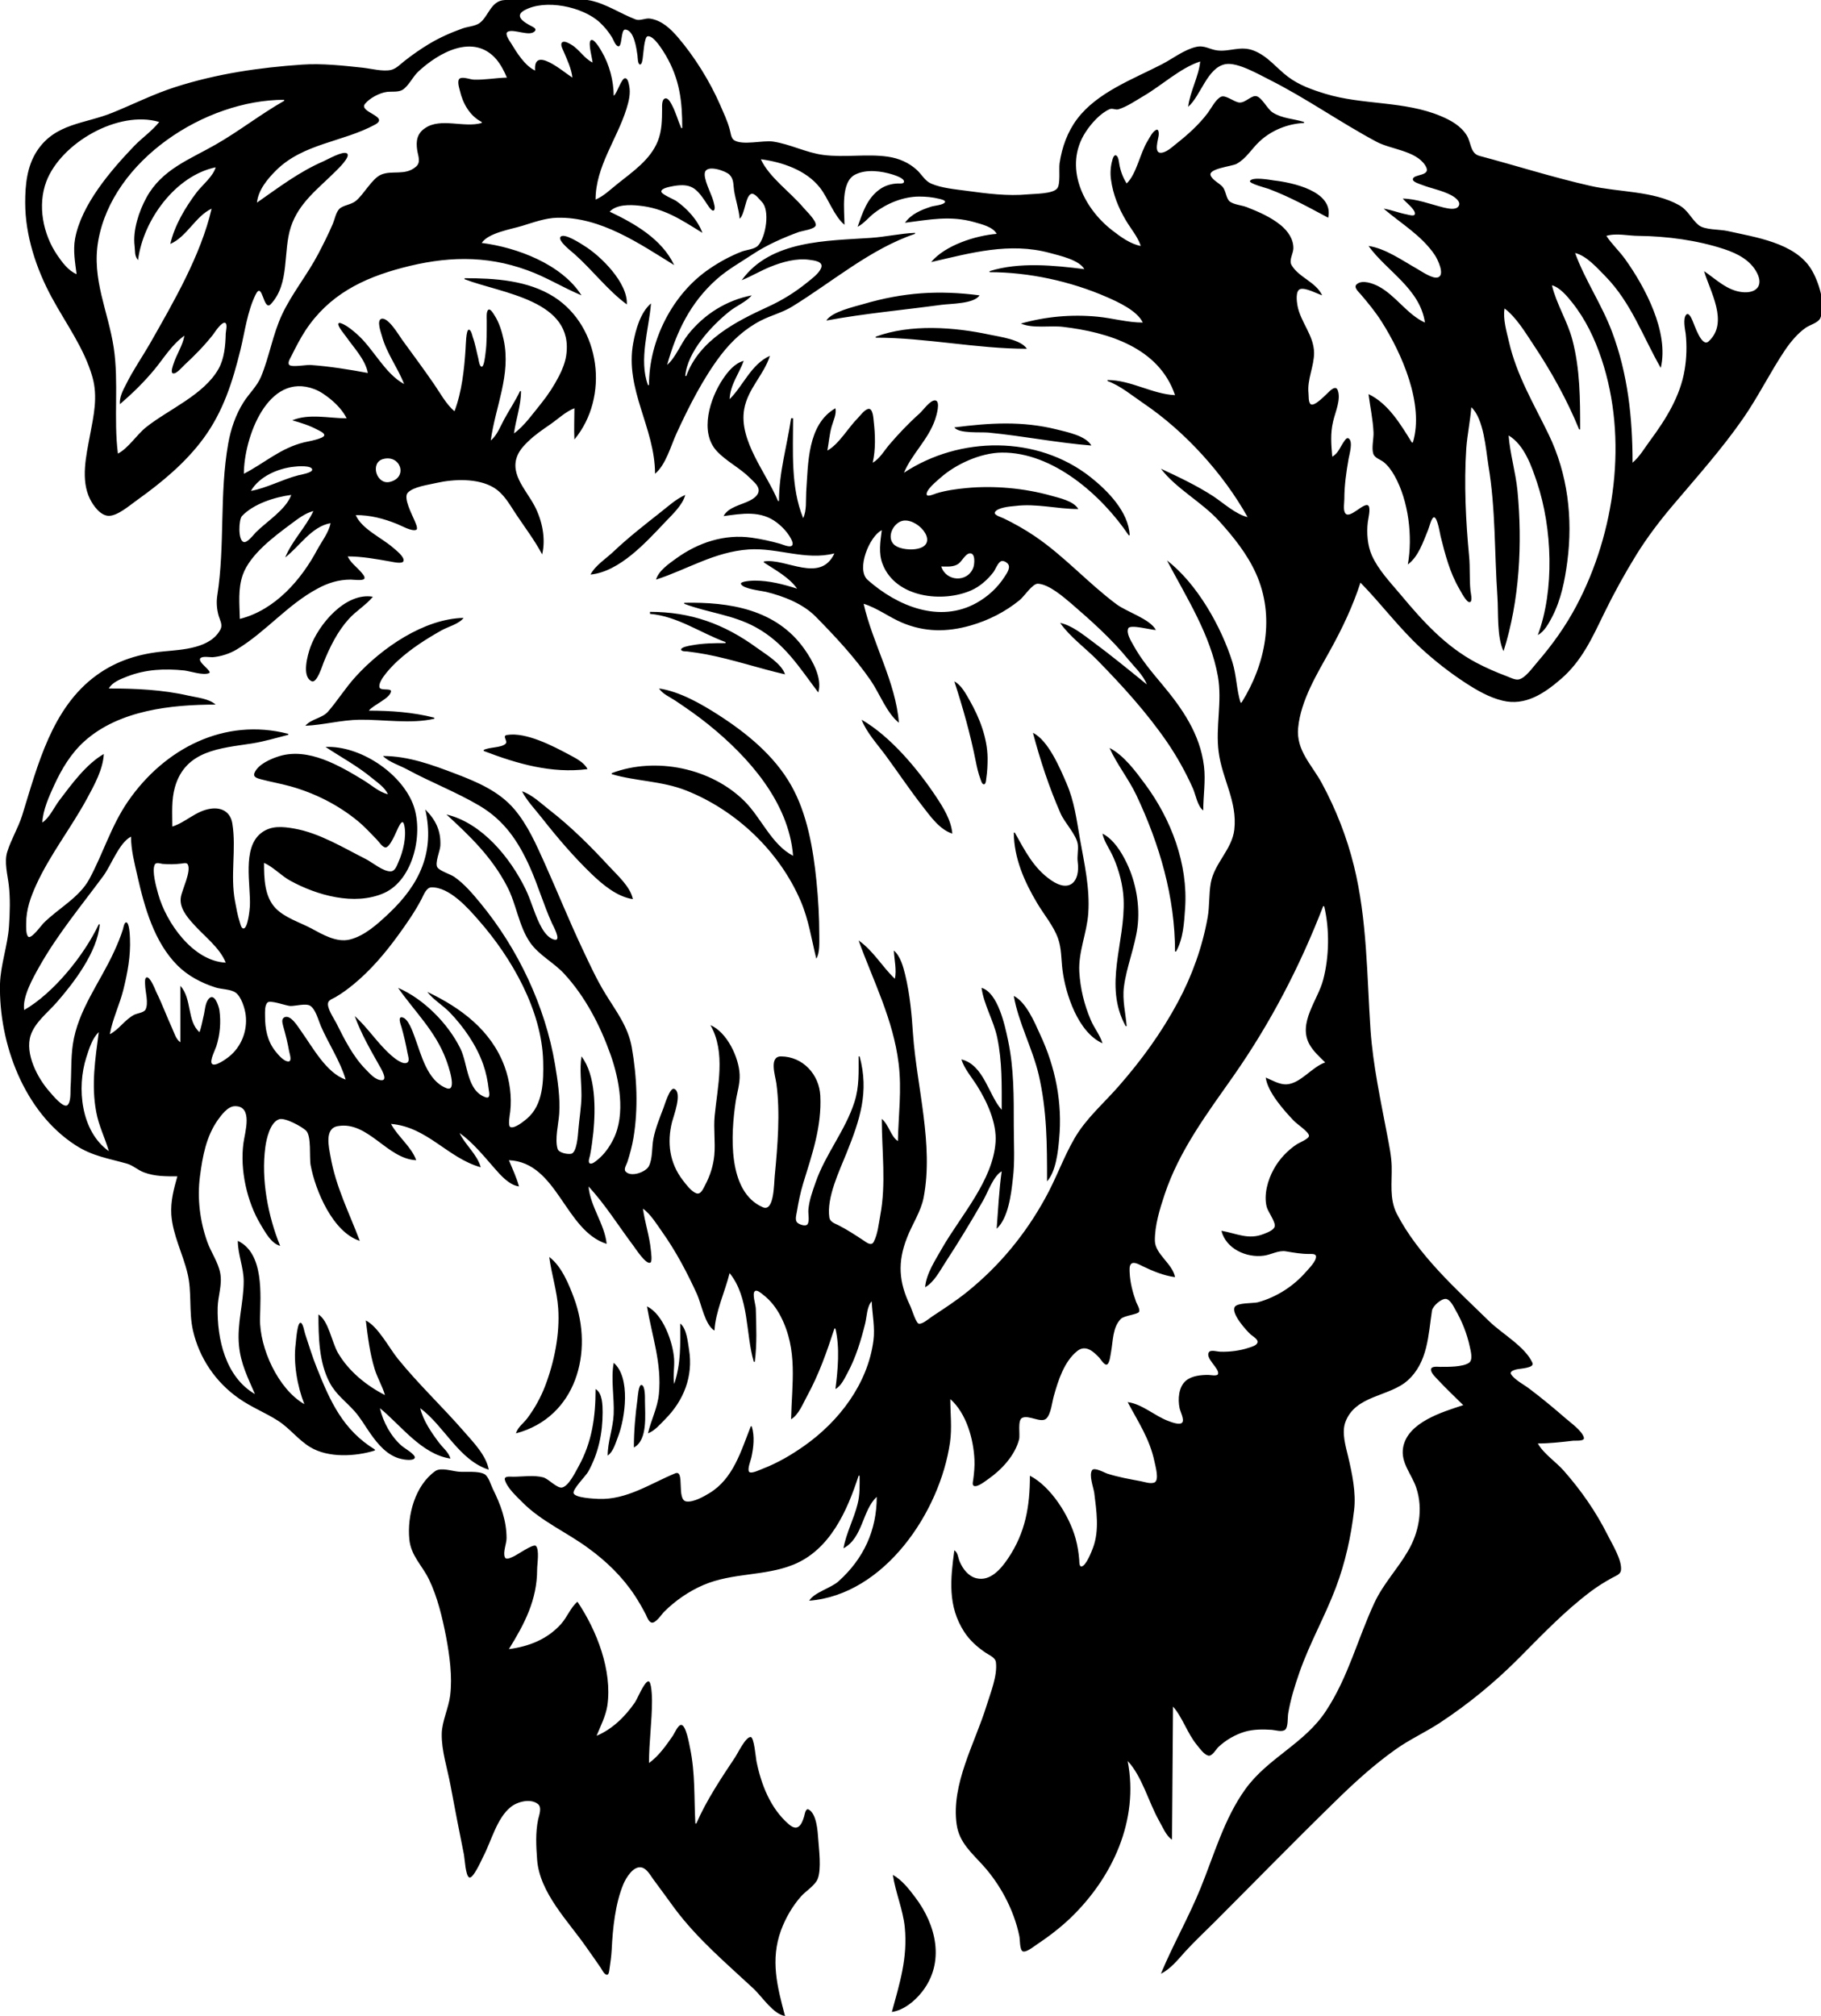 <?xml version="1.0" encoding="UTF-8"?>
<svg xmlns="http://www.w3.org/2000/svg" xmlns:xlink="http://www.w3.org/1999/xlink" width="1807pt" height="2000pt" viewBox="0 0 1807 2000" version="1.1">
<g id="surface1">
<path style=" stroke:none;fill-rule:nonzero;fill:rgb(0%,0%,0%);fill-opacity:1;" d="M 255 201 C 256.25 188.512 265.441 177.504 274 169.004 C 300.91 142.285 339.996 141 371.98 123.727 C 387.172 115.555 355.461 111.355 362.207 103.035 C 366.883 97.273 376.645 92.105 384 91.184 C 388.789 90.586 395.352 91.703 399.621 89 C 405.512 85.215 409.695 76.027 415 71.09 C 435 52.395 469.938 32.43 492.676 59.016 C 497 64.25 500.367 70.68 503 77 C 491.934 77.227 481 79.449 470 79 C 466.406 78.805 459.91 76.121 456.602 77.691 C 453 79.348 455.742 87.34 456.352 90 C 459.23 102.559 466.191 115 478 121 L 478 122 C 460.453 127.074 437.418 116.523 422 127 C 413.727 132.398 412.645 140 414 149 C 414.84 154.621 417.906 161 412.773 165.363 C 402 174.723 389 168.516 378 173.348 C 369 177.312 360.996 193 353 199.383 C 348.328 203.207 340.238 203.582 336.648 207.332 C 333.203 211 332.203 217.5 330.281 222 C 325.875 232.297 320.934 242.082 315.746 252 C 304.996 272.543 289.715 291.102 279.891 312 C 270.527 332 267.277 354 258.906 374 C 255 383.195 247 390.621 241.695 399 C 233.883 411.285 228.996 425.707 226.465 440 C 217.562 490.258 223.426 540.734 215.59 591 C 214.57 597.555 215.172 604.621 217 611 C 218.246 615.105 221 619.711 218.969 624 C 209.305 643.352 180.836 644.473 163 646.172 C 138.418 648.508 116.242 655.109 96 669.746 C 51.34 702.031 37.434 759.246 21.977 809 C 18 821.5 11 832.777 7.223 845 C 4 855.031 7.504 867.773 8.715 878 C 10.277 891.215 9.82 905.742 8.91 919 C 7.602 938.07 0.602 957 0 976 C -1.336 1035.23 24 1103.332 75 1136.137 C 91.648 1147 107.602 1149.18 126 1154.414 C 132 1156.129 137 1161 143 1163.125 C 153.891 1167.168 164.578 1167 176 1167 C 172.418 1179.621 169.18 1191.742 170 1205 C 171.488 1225.395 181.328 1243.449 186 1263 C 190.633 1281.562 187.191 1301.199 191.5 1320 C 197.75 1347.266 214 1371.27 237 1387.277 C 249.305 1396 263.414 1401.434 276 1409.539 C 287.688 1417.07 296 1428.562 308 1435.742 C 325.918 1446.492 352.594 1445 372 1439 L 372 1438 C 340.48 1418.707 327.645 1390.379 314.398 1357 C 310 1346.184 306.676 1335.031 303 1324 C 302 1321.48 301 1313.629 298.641 1312.348 C 295 1310.508 293.719 1330.773 293.426 1333 C 290.914 1352.117 295 1375.168 302 1393 C 276 1378.066 257.488 1337.324 258 1308 C 258.496 1285 262.219 1243.328 236 1231 C 236 1244.531 241.82 1257.469 241.82 1271 C 241.82 1292.504 235 1313.176 237.172 1335 C 238.879 1353 246 1366.832 253 1383 C 223.719 1366.074 215.254 1328 216 1297 C 216.297 1285.574 220.703 1274.582 218.531 1263 C 216.492 1252.117 209.391 1242.395 205.691 1232 C 198.348 1211.367 195.566 1188.688 198.426 1167 C 201 1147.305 204.484 1127.633 216.211 1111 C 219.828 1106 226 1097.551 233 1097.402 C 251.473 1097.016 242.957 1123.473 241.574 1134 C 238 1160.359 244.98 1192.285 258.746 1215 C 263.312 1222.535 269 1233.477 278 1236 C 265.902 1206.355 259 1170.086 263.289 1138 C 264.344 1130 268 1113.32 277 1110.355 C 282.801 1108.449 299.496 1117.637 303.684 1121.637 C 309.258 1127 306.781 1148.082 308.262 1156 C 312.965 1181.203 330.297 1222.473 357 1231 C 346.348 1202.691 333.188 1177.406 327.922 1147 C 326.371 1138.066 321.754 1119.648 335 1117.227 C 365.219 1111.703 384 1149.742 413 1151 C 408.57 1138 394.633 1127.457 388 1115 C 424.207 1118 443.988 1148.703 477 1158 C 473.785 1145.504 461.527 1135.688 456 1124 C 469 1133.164 480.258 1147.086 490.715 1159 C 496.844 1166 505.301 1175.703 515 1177 C 512.57 1168.125 508.488 1159.508 505 1151 C 553.23 1153.102 560.395 1220.828 602 1234 C 600 1214.367 585.75 1197.059 584 1177 C 600.809 1195.25 613.781 1216.246 628.629 1236 C 630.879 1239 640.914 1254.605 645.309 1252.652 C 647.508 1251.676 646 1242.074 645.828 1240 C 644.484 1226.086 639.855 1212.785 638 1199 C 645.84 1204.77 651.41 1214.129 657 1222 C 670.789 1241.43 681.793 1262.379 691.691 1284 C 696 1293.59 699.59 1314.645 709 1320 C 709.84 1301.641 719.574 1281 724 1263 C 743.664 1287.297 739.719 1323 748 1351 L 749 1351 C 751.254 1333.172 750.512 1316 749.984 1298 C 749.883 1294.504 746.172 1283.398 749 1281 C 751 1279.023 755.457 1283.062 757 1284.234 C 764.652 1290.062 770.336 1297.477 774.742 1306 C 792 1339.641 785.738 1372.27 785 1408 C 792.551 1403.559 796.777 1392.453 800.859 1385 C 812.562 1363.625 820.484 1341.094 828 1318 L 829 1318 C 833.523 1337 831.422 1359 829 1378 C 834.672 1375 838 1367.57 841 1362 C 849.172 1347 854.434 1329.574 858.523 1313 C 860.188 1306.262 860.18 1296.141 865 1291 C 865.559 1304.023 868.422 1316.828 866.711 1330 C 861 1373 832.598 1410.051 798 1434.41 C 785.234 1443.398 771.633 1451.383 757 1457 C 754.652 1457.828 745.332 1462.602 743.363 1460.098 C 741.359 1457.547 744.938 1449 745.574 1446 C 747.809 1435.82 749 1425.117 746 1415 L 745 1415 C 735.348 1439.391 727.762 1466.816 704 1481.254 C 698.316 1484.707 688 1490.586 681 1489.508 C 670.953 1488 680 1457.449 669.98 1461.648 C 645.305 1471.82 622 1488.051 594 1487 C 589.645 1486.789 571 1486.074 569.207 1481.438 C 567.75 1477.688 581.496 1464 583.688 1460 C 593.828 1441.656 598 1422 598 1401 C 597.965 1394 597.828 1382 591 1378 C 591 1405.355 587.52 1430.723 573.988 1455 C 570.934 1460.48 564.473 1474 557.961 1475.652 C 553 1477 544.371 1467.035 539 1465.613 C 529.906 1463.203 518.379 1465 509 1465 C 506.652 1465 499.836 1464 501 1468.148 C 503.191 1476 512.488 1484.418 518 1490 C 537 1509.316 562.359 1520 584 1536 C 601.941 1549.086 617.695 1564.34 629.996 1583 C 634 1589.121 637.645 1595.484 641 1602 C 642 1604.258 643.68 1608.797 646.375 1609.652 C 650.387 1611 656.566 1601.438 659 1599 C 670 1588 683.629 1578.574 698 1572.426 C 726.977 1560.035 758.434 1563.785 787 1552.352 C 823.527 1537.727 840.648 1499 852 1464 L 853 1464 C 853 1473.473 853.422 1482.734 851 1492 C 847.418 1506.75 839.559 1521.145 837 1536 C 856.383 1525.652 855.617 1498.148 870 1485 C 870 1518.18 857 1546.387 832 1568.824 C 824.469 1575.547 807.742 1579.793 803 1588 C 877.613 1582.109 932.742 1500.078 942.699 1431 C 944.789 1416.496 943 1402.473 943 1388 C 958.902 1402 966 1427.52 966.961 1448 C 967.258 1454.777 966.645 1461.301 965.73 1468 C 965.512 1469.602 964.391 1473.422 966.605 1474.184 C 970.359 1475.473 978 1469.109 981 1467.086 C 993.965 1458 1007.191 1443.797 1011.238 1428 C 1012.453 1423.266 1009.457 1409 1014.316 1406.602 C 1020.902 1403.367 1032.965 1412.141 1038.18 1407.355 C 1042.91 1403.023 1043.98 1391 1045.711 1385 C 1050 1369.598 1055.977 1350.656 1069 1340.277 C 1077.27 1333.691 1085 1340.695 1090.906 1347 C 1092.293 1348.496 1095.906 1354.777 1098.504 1353.652 C 1101.219 1352.48 1102 1343.609 1102.539 1341 C 1104.555 1330.324 1104 1316.559 1112.328 1308.328 C 1115.793 1305 1129 1304.07 1130.293 1301.398 C 1131.527 1298.516 1128 1293.664 1127.18 1291 C 1124 1282.293 1121.445 1272.266 1121 1263 C 1120.922 1260.344 1120.309 1255.656 1122.602 1253.707 C 1125.52 1251.227 1131.223 1255 1134 1256.23 C 1144 1261 1154.863 1265.562 1166 1267 C 1163.59 1253.645 1146.328 1244.305 1146 1231 C 1145.805 1215.781 1150.91 1199.27 1155.668 1185 C 1170.273 1141.184 1198 1104.441 1224.281 1067 C 1260.867 1014.641 1290 958.543 1313 899 L 1314 899 C 1319.477 922 1319 949.281 1313 972 C 1307.828 992.016 1287.68 1014.734 1299.352 1036 C 1303.195 1043.004 1309.422 1048.422 1315 1054 C 1301.832 1058.484 1290.75 1074.711 1277 1075.699 C 1269.789 1076.219 1262.406 1071.664 1256 1069 C 1257.906 1083.562 1274.199 1101.711 1284 1112 C 1286.785 1115 1298.945 1123 1298.945 1126.781 C 1298.945 1129.801 1289.27 1133.586 1287 1135.078 C 1277.59 1141.266 1269.301 1150.074 1263.902 1160 C 1258 1170.68 1254 1185 1256.887 1197 C 1258 1202.02 1266.309 1212.605 1264.832 1217 C 1263.527 1220.695 1257.367 1222.82 1254 1224.176 C 1238.734 1230.332 1226.945 1223.539 1212 1221 C 1216.633 1239.012 1236.91 1248 1254 1245.711 C 1261.309 1244.762 1268.656 1240.156 1276 1241.395 C 1283.809 1242.707 1291 1244 1299 1244 C 1300.938 1244.016 1305.582 1243.48 1305.887 1246.316 C 1306.402 1251.09 1298.578 1258.703 1295.711 1262 C 1283.324 1276.242 1266.27 1287.031 1248 1292 C 1243.332 1293.074 1227.676 1292.285 1225.215 1296.59 C 1221.461 1303.152 1236.801 1320 1241 1323.824 C 1242.891 1325.547 1248.879 1328.688 1247.793 1332 C 1246.781 1335 1241.617 1336.238 1239 1337.109 C 1230 1340.094 1220.406 1341.215 1211 1341 C 1208.414 1341 1202 1339 1200 1341.031 C 1194.719 1347 1211 1358 1208.555 1363.309 C 1207.613 1365.398 1200.859 1364 1199 1364.004 C 1191.664 1364.004 1183 1364.758 1177 1369.559 C 1169.48 1375.738 1168.676 1388.012 1170.516 1397 C 1171.176 1400.223 1175.34 1408.121 1173.242 1411.09 C 1170.926 1414.363 1161.723 1410.598 1159 1409.574 C 1145.684 1404.57 1133.242 1392.777 1119 1391 C 1129.453 1410.645 1141 1427.727 1145.602 1450 C 1146.434 1454.145 1150.816 1469 1145.277 1470.832 C 1141.316 1472.223 1135.902 1470.191 1132 1469.461 C 1120.918 1467.387 1109.777 1465.398 1099 1462 C 1096 1461.059 1085.742 1455.109 1083.602 1458.617 C 1080.488 1463.723 1085 1475.5 1085.84 1481 C 1088 1498.555 1091 1518 1084.77 1535 C 1083.438 1538.578 1077.633 1554 1073 1554 C 1070.906 1554 1071 1549.34 1070.977 1548 C 1070.422 1540.602 1069.242 1533.156 1067.254 1526 C 1061 1503.77 1042.977 1474.824 1022 1464 C 1022 1494.266 1017.586 1520.402 1000.328 1546 C 993.496 1556.137 982.93 1569.031 969 1565.734 C 960.812 1563.797 955.355 1556.387 952.234 1549 C 950.59 1545.109 950.668 1540.367 947 1538 C 943.168 1566.453 940.184 1593.316 956.863 1619 C 962.34 1627.43 969.812 1634 978 1639.566 C 981.527 1642.012 987.656 1644.23 988.258 1649.039 C 989.93 1662.402 982.891 1679.43 979 1692 C 967.621 1729.086 943.574 1770 949.301 1810 C 951.855 1828 964.426 1838.328 975.828 1851 C 984.195 1860.297 991.535 1871 997.371 1882 C 1003.805 1894.191 1008.828 1907.465 1011.551 1921 C 1012.168 1924.062 1011.801 1934.172 1014.742 1935.746 C 1017.914 1937.449 1025.473 1931.32 1028 1929.645 C 1039.879 1921.762 1051.691 1912.816 1062 1903 C 1104 1862.711 1130.398 1805.781 1119 1747 C 1133.238 1762.094 1139.855 1788 1150 1806 C 1153.492 1812 1157.176 1821.488 1163 1825 L 1164 1693 C 1173.391 1703.641 1178.191 1719.555 1187.613 1731 C 1190.348 1734.32 1194.551 1740.48 1198.91 1741.652 C 1202.793 1742.699 1206.656 1735.414 1209 1733.172 C 1216.367 1726.266 1225.332 1721 1235 1718.043 C 1243.531 1715.508 1253.176 1715.484 1262 1716.09 C 1265.652 1716.34 1272 1718.566 1275.258 1716 C 1278.363 1713.461 1277.613 1703.809 1278.246 1700 C 1280.59 1686 1284.809 1672.449 1289.504 1659 C 1299.574 1630.168 1314.816 1603.508 1325.574 1575 C 1335 1550 1340.582 1524.527 1343.715 1498 C 1345.762 1480.66 1341.719 1461.809 1337.766 1445 C 1335.348 1434.719 1331.215 1421.445 1334.969 1411 C 1344.715 1384 1378.59 1385.762 1396.711 1369.605 C 1417 1351.508 1417.277 1324.258 1421 1300.016 C 1421.848 1295.641 1430.273 1288 1434.984 1288.617 C 1439 1289.289 1442.262 1295.738 1444 1299 C 1450.734 1310.547 1455.715 1323 1458.488 1336 C 1459.379 1340.168 1461.93 1349 1457.684 1352 C 1451.301 1356.305 1436.551 1356 1429 1356 C 1426.812 1356 1420.469 1355.066 1420 1358.316 C 1419.555 1362 1424.898 1366.641 1427 1369 C 1435 1377.66 1443.648 1385.648 1452 1394 C 1431.391 1400.707 1396.734 1411 1392.328 1436 C 1389.668 1451.172 1400.93 1462.543 1405.402 1476 C 1412.375 1497 1408.168 1520.238 1397 1539 C 1386.738 1556.691 1372.684 1571.133 1363.887 1590 C 1347.23 1625.727 1337.949 1663.602 1316 1697 C 1294.711 1729.812 1258.258 1743.719 1235.746 1775 C 1214.746 1804.18 1204.785 1840.109 1191.398 1873 C 1179.602 1902 1164 1929.172 1152 1958 C 1161.457 1953.598 1169.285 1943.605 1176.172 1936 C 1185.289 1926 1195.391 1916.609 1205 1907 C 1244.652 1867.348 1283.859 1827.176 1324 1788.016 C 1343 1769.32 1363 1751.004 1385 1735.426 C 1398.91 1725.504 1414.73 1718.406 1429 1709 C 1457.27 1690.359 1483.309 1669 1507.199 1645 C 1530 1622.031 1552.891 1598 1579 1578.477 C 1585.629 1573.547 1592.75 1569.129 1600 1565.18 C 1603 1563.492 1607.941 1562 1608.496 1558 C 1609.891 1548 1599.711 1531.727 1595.348 1523 C 1583.648 1499.602 1568.984 1478.617 1551.715 1459 C 1543.848 1450.066 1531.824 1442.34 1526 1432 C 1537.445 1432 1549.633 1430.629 1561 1429.285 C 1563.281 1429.016 1572.926 1430.164 1571.652 1426 C 1569.742 1419.371 1558.984 1411.746 1554 1407.426 C 1542.238 1397.227 1530.379 1387.328 1518 1378 C 1512.617 1373.777 1503.398 1369.219 1499.637 1363.59 C 1497.66 1360.637 1501.883 1359.398 1504 1358.727 C 1507.703 1357.551 1523 1357.453 1520.637 1352 C 1513.527 1336 1490.316 1323 1478 1311 C 1445.258 1279.043 1407.324 1245.328 1386 1204 C 1378.566 1189.309 1381.375 1173 1380.984 1157 C 1380.734 1146.766 1378.422 1136.051 1376.539 1126 C 1370 1091.535 1362.504 1057.055 1360 1022 C 1356.348 967.645 1356.676 912.277 1343.527 859 C 1336.469 830.406 1325.73 803 1311.691 777 C 1301.715 758.598 1285.992 744.477 1288.172 722 C 1290.812 694.684 1307 668.461 1320 645 C 1332 623.332 1342.328 601.57 1350 578 C 1370.691 599.133 1388 622.672 1410 643 C 1423.531 655.449 1438.539 667.234 1454 677.305 C 1465.473 684.781 1477.578 691.824 1491 695.102 C 1513.637 700.629 1532.512 687.82 1549 673.574 C 1569.574 655.801 1579.887 633 1591.512 609 C 1601.348 588.816 1612.223 569.074 1624 550 C 1634.562 533.086 1646.59 517.191 1659.426 502 C 1683.594 473.398 1708.406 445.824 1729.797 415 C 1744.98 393.113 1756.652 369.051 1771.52 347 C 1777 339 1783.863 330.699 1792 325.055 C 1795.984 322.289 1804 320.332 1806.258 315.734 C 1812.48 302.387 1804.336 278.438 1797.25 267 C 1780.957 240.695 1741.629 235.352 1714 229.121 C 1706.484 227.426 1691.406 228.266 1685.496 223.258 C 1678 217 1675.324 208.656 1666 203.441 C 1640.59 189.227 1605.977 190.77 1578 184.348 C 1541 176 1504.566 164.34 1468 154.621 C 1458.816 152.18 1459.949 141.215 1455.301 134 C 1449.336 124.746 1439.902 119.477 1430 115.285 C 1393.465 99.82 1352.508 104.461 1315 93 C 1301.977 89 1288.992 84.418 1278 76.102 C 1266.352 67.285 1258 55.582 1244 50.172 C 1230.902 45.121 1220.484 51.523 1208 50.039 C 1200.387 49.133 1195.258 44.637 1187 46.527 C 1175 49.258 1163.75 58.191 1153 63.742 C 1124.277 78.57 1088.941 91.496 1068.898 118 C 1059.285 130.715 1053.703 146.305 1051.43 162 C 1050.602 167.715 1052.562 182.738 1049 187 C 1044.621 192.402 1026.641 192.199 1020 192.828 C 999.723 194.762 979 192 959 189.281 C 947.758 187.77 934.516 186.648 924 182.145 C 917.816 179.5 914.621 173 909.828 168.613 C 901.734 161.211 891.805 157 881 155.43 C 859.98 152.41 838.309 156.48 817 153.711 C 799.84 151.48 784.301 143 767 140.43 C 756.961 139 736.738 144.555 728.316 139 C 725.324 137 725 131.199 724 128 C 721.766 119.707 718 112 714.574 104 C 704.422 80.742 689.211 56.262 672.699 37 C 665.355 28.434 656.57 20.164 645 18.445 C 640.328 17.75 635 21 630.715 19.258 C 615.695 13.586 602 4 586 0.52 C 576.289 -1.539 564.906 0 555 0 C 537 0 518.949 -0.688 501 0.02 C 486.879 0.574 484.914 16.418 475.727 23 C 471.309 26.031 464 26.402 459 28.219 C 447.562 32.289 436.441 37.199 426 43.449 C 417.633 48.461 409.695 54 402 60 C 397.77 63.172 393.402 68.145 388 69.391 C 380 71.223 368 68.035 360 67.164 C 340.555 65.086 319.555 62.75 300 64.09 C 256.945 67.039 215.297 73.148 174 86.344 C 152.547 93.199 132.754 103.211 112 111.648 C 84.469 123 54.719 122 36.547 150 C 26.73 165.195 25 183.402 25 201 C 25 233.52 35.926 266.559 51.309 295 C 65.344 321 83.535 345.266 91.703 374 C 97.312 393.75 92.953 412.355 89.262 432 C 85.535 452 79.848 476 89.273 495 C 92.516 501.582 99.672 511.703 108 511.734 C 116.887 511.766 129 501.082 136 496.141 C 160.348 478.727 183.984 459.25 201.848 435 C 221.516 408.297 230.777 378.801 238.625 347 C 243 329.012 245.453 308.707 253.785 292.008 C 260.617 278.316 261.266 309.742 268.773 301.664 C 287.887 281.094 280.492 249.824 288.672 225 C 296.602 201 315.871 187.125 333 170 C 334.965 168.031 348.5 155.23 344.289 152.215 C 340.336 149.383 324.992 158.273 321 160 C 296.691 170.504 276.5 186.035 255 201 M 677 127 L 676 127 C 672.648 119.438 670.633 111.332 666.676 104 C 665.555 102 663.254 97.098 660.238 97.633 C 656.508 98.289 657 105.363 657 108 C 656.949 119 656.859 129.742 652.742 140 C 645.328 158.48 627.984 170.215 613 182.199 C 606 187.715 599.203 194.551 591 198 C 591 165.383 612.254 138.117 621.652 108 C 623.934 100.688 625.965 92.633 624.332 85 C 623.906 83.023 623.184 78.141 620.688 77.633 C 616.656 76.809 612.535 92.664 609 95 C 608.875 80 604.715 64 597 51 C 596 49.141 589 37.145 586.199 40 C 583.254 42.699 587.828 58 588 62 C 579.828 58.129 574.863 49.016 567 44.352 C 564.98 43.156 560 40.07 557.789 42.07 C 555.602 44 558.449 49.023 559.285 51 C 562.758 59.227 567 68.027 568 77 C 558.945 71.34 528.957 44.816 531 70 C 520.883 65.281 512.84 52.332 507.203 43 C 506 41.008 500.426 33.609 503.648 31.605 C 509.551 28 526.297 37.199 531 30.504 C 532.664 28.281 528.359 26.477 526.996 25.758 C 521.254 22.73 509.684 16.32 520 10.418 C 540.836 -1.469 578.297 6.715 595 22.094 C 599.805 26.52 603.852 31.43 607.254 37 C 608.723 39.402 610.363 44.586 613 45.793 C 617.785 48 615.711 29.266 620.309 29.348 C 629.328 29.508 631.648 48.754 632.574 55 C 632.805 56.57 632.715 64 635.199 64 C 637 64 637.523 59.258 637.75 58 C 638.332 54.781 639.223 36.539 642.602 36 C 648.758 34.793 658 50.574 660.715 55 C 674.504 78.754 677 100.227 677 127 M 1191 61 C 1189.461 76.051 1180.957 90.52 1179 106 C 1191.656 95 1198 67 1216 63.648 C 1228 61.41 1249.387 74 1260 79.246 C 1296.496 97.625 1330 121.484 1366 140.676 C 1380.191 148.273 1404.832 149.379 1414.258 164.039 C 1421.66 175.559 1402 172.039 1402 178 C 1402 180.617 1409 182.621 1411 183.387 C 1420.52 187.109 1430.906 188.809 1439.996 193.633 C 1443.254 195.363 1450.48 200.129 1447.289 204.684 C 1444.469 208.699 1436.867 206.797 1433 206 C 1419.504 202.641 1406 197.289 1392 197 C 1394.492 200.426 1404.949 208 1404 212.383 C 1403.598 215 1397.488 213.016 1396 212.738 C 1388.23 211.293 1380.781 208.148 1373 207 C 1390.523 222 1410.598 233.48 1423.781 253 C 1426.223 256.609 1434.504 273 1426.723 275.207 C 1421.375 276.805 1410.516 269.121 1406 266.574 C 1391.426 258.359 1374.812 246.484 1358 244 C 1376 269.07 1409 286.254 1414 320 C 1396.652 312.27 1385 293.145 1368 284.121 C 1362.641 281.301 1351.797 277.109 1346.297 282 C 1342.758 285 1348.281 289.668 1350.27 292 C 1357.629 300.621 1364.848 309.422 1370.945 319 C 1390.855 350.277 1413.52 401.086 1402 439 L 1401 439 C 1390 421.23 1377.605 400.273 1358 391 C 1359.613 403.715 1362.398 416.152 1362.961 429 C 1363.23 435.148 1360.871 444.238 1362.691 450 C 1364 454.344 1369.703 455.777 1372.996 458.391 C 1377.52 462 1381 467 1383.828 472 C 1397.699 496.645 1402 532.316 1397 560 C 1407.562 552.203 1412.168 537.648 1417 526 C 1418 524 1420.402 513.207 1423 513.207 C 1426.422 513.207 1428.844 529.262 1429.527 532 C 1433.98 549.816 1438.652 568.016 1448 584 C 1449.383 586.344 1455.305 598.211 1458.582 597.367 C 1461.566 596.602 1459.355 588 1459.172 586 C 1458 574.742 1458.902 563.27 1457.828 552 C 1454.512 517.109 1452.688 480.086 1455 445 C 1456 431.25 1458.918 417.723 1460 404 C 1472.469 415.398 1474.438 446.047 1477 462 C 1484.203 505.012 1482.926 548.688 1485.91 592 C 1486.992 607.707 1485.188 632 1492 646 C 1507.938 595.832 1510.801 539.02 1505.828 487 C 1504 468.508 1498.453 450.414 1497 432 C 1512.648 441.293 1519.906 462.703 1525.332 479 C 1540.301 524 1542.715 585.164 1526 630 C 1532.547 626.504 1536.855 618.43 1540.215 612 C 1549 595.141 1552.855 575.688 1555.281 557 C 1560.867 514.016 1555.719 470.227 1536.742 431 C 1521.984 400.504 1504.961 372.449 1497.348 339 C 1495 329 1491.242 316.387 1493 306 C 1504.824 315.043 1513.492 329.738 1521.668 342 C 1539.398 368.594 1554.855 396.398 1567 426 L 1568 426 C 1568 395.785 1568 366.453 1560.266 337 C 1555.332 318.379 1544.391 301.535 1540 283 C 1548 285.258 1554.93 293.645 1559.996 300 C 1573.367 316.77 1582.395 335.746 1589.168 356 C 1615.602 435.047 1602.828 528.23 1564.297 601 C 1553.531 621.328 1540.441 639.617 1525.426 657 C 1521 662 1513.695 672.762 1507 674.066 C 1503.41 674.77 1498.309 672.02 1495 670.773 C 1484.863 667 1474.574 662.516 1465 657.449 C 1434.398 641.254 1411.859 616.285 1389.922 590 C 1379.848 578 1367.766 565.461 1361.312 551 C 1356.941 541.203 1356 528.57 1357.285 518 C 1357.676 514.691 1360.301 504.344 1357.934 501.738 C 1353.84 497.234 1338.688 516.402 1334.602 508.641 C 1332.789 505.195 1334 498.801 1334 495 C 1334 481.523 1335.941 468.258 1338.25 455 C 1338.988 450.75 1342.852 438.109 1338.352 435 C 1336.434 433.562 1334.543 436.805 1333.672 438.023 C 1329.977 443.195 1327.859 450.004 1322 453 C 1321 441 1320 430.082 1322.887 418 C 1324.902 409.117 1330.91 396.199 1327.438 387.102 C 1325.84 383 1322.379 385.555 1319.984 387.473 C 1317 390 1303.641 405 1300.18 400.574 C 1298.273 398.145 1298.754 393 1298.438 390 C 1297 376.574 1304 363.457 1303.98 350 C 1303.762 332.527 1290.457 319.602 1287.465 303 C 1286.785 299.246 1285.316 288.316 1290.277 286.789 C 1295.578 285.156 1306.785 291.305 1312 293 C 1305.77 279.641 1288.836 275.328 1281.645 263 C 1278.914 258.32 1283 252.043 1283.402 247 C 1283.859 237.484 1278 229.273 1271 223.465 C 1261.242 215.426 1248.766 210 1237 205.426 C 1232 203.551 1224.695 203.078 1220.434 200 C 1216.477 197 1216.711 189.094 1212.895 185.039 C 1209.605 181.547 1203 178.523 1201.328 174 C 1198.746 167.246 1222.617 165 1227 162.59 C 1236.777 157.273 1242 147.547 1250 140.176 C 1261.754 129.234 1278 122.688 1294 122 L 1294 121 C 1283.594 117.699 1272.57 117.711 1263 111.672 C 1257.582 108.254 1252.512 97 1246.895 95.461 C 1241.906 94.188 1236 102.023 1230 101.727 C 1224.738 101.465 1216.203 93.727 1211.59 96 C 1206.25 98.617 1202 107.359 1198.527 112 C 1189.66 123.746 1178.527 133.734 1167 142.789 C 1163 146 1157.336 151.352 1152 151.578 C 1144.605 152 1149.512 137.809 1149.824 134 C 1149.965 132.277 1150 127.32 1147 129 C 1143.312 131 1140.809 136.598 1138.684 140 C 1131.273 152 1127.785 172.719 1118 182 C 1114.266 176.082 1112 170 1110.738 163 C 1110.316 160.785 1109.922 155.336 1107.57 154.207 C 1105.324 153.129 1104 157.664 1103.762 159.004 C 1102 165.098 1101.57 171.734 1102.426 178 C 1104.441 192.816 1109.781 206.188 1117.449 219 C 1122.215 227 1129.184 235.16 1132 244 C 1121.91 242.199 1111.996 235 1104 228.766 C 1074.691 206.348 1055 165.168 1077.297 131 C 1082.711 122.672 1091.66 112.484 1100.961 108.371 C 1104 107 1106.809 109.367 1110 108.379 C 1118.535 105.746 1127.316 99.621 1135 95.137 C 1152.691 84.816 1171.605 67.18 1191 61 M 282 99 L 282 100 C 258.539 113.352 237.32 130.09 214 143.43 C 187.922 158.352 160.676 168 145.312 196 C 137.938 209.504 131.609 228.465 133.574 244 C 134.223 249.113 133.277 254.023 137 258 C 142 218.367 174.199 174.215 214 166 C 211.449 175.078 200.836 183.453 195 191 C 183.77 206.027 173.285 223.477 169 242 C 185.543 234.82 193.988 214.465 210 207 C 199.258 253.43 172 300 148.719 341 C 141 354.391 132 367.254 125.246 381 C 122 387.172 118.359 394 119 401 C 131.641 390.062 143 379.02 153.738 366 C 162.926 354.707 170.926 341.504 183 333 C 181.309 342.82 175.195 351.531 172.18 361 C 171.688 362.547 168.922 369.66 171.645 370.383 C 175 371.301 180.828 364.086 183 362.086 C 193.254 352.656 202.676 343 211.398 332 C 213 329.809 220 318.816 223.48 320.348 C 226 321.539 224 328.805 224 331 C 223.727 342.609 222.645 355.684 216.824 366 C 202.312 391.73 167.434 406 145 423.801 C 135.711 431.199 127.203 444.828 117 450 C 112.605 415.238 118 379.453 112.867 345 C 107.395 308.738 90.824 277 97.465 239 C 111.516 158.797 203.598 99 282 99 M 158 121 C 150.879 130 140.93 136.746 133 145 C 110 169.02 80.555 203.172 74.465 237 C 72.395 248.5 74.551 260.605 76 272 C 67.777 268.52 61.66 260.227 56.746 253 C 42.699 232.355 37 203.824 46 180 C 60.559 141.82 117.344 109 158 121 M 838 223 C 838 209 833.836 180.133 849 173 C 860 167.637 874.707 169.695 886 173.207 C 888.359 174 897.914 177 897 180.582 C 896.629 182.523 892.359 182 891 182.016 C 884.59 182.219 878.258 184.035 873 187.789 C 860.168 197 856 211.07 851 225 C 857.344 221.793 862.27 215.23 868 211 C 880.305 201.598 896.422 195.074 912 195 C 918.953 195 925.23 195.586 932 197.234 C 933 197.5 938.812 198.582 937.652 200.688 C 936.18 203.375 926.84 204.066 924 205 C 914 208.246 904.258 212.301 898 221 C 922 218 942.867 213.539 967 220.426 C 974 222.465 985.387 225.047 989 232 C 968 233.707 937.75 243.352 924 260 C 963.273 251 1001.734 240 1042 251.012 C 1051.676 253.66 1070.77 257.781 1076 267 C 1046 263.223 1011.195 259.727 982 269 L 982 270 C 1021 270.027 1062.273 279.02 1098 294.574 C 1109.465 299.566 1128.496 308.234 1134 320 C 1119 320 1103.898 315.594 1089 314.172 C 1063.438 311.727 1037.715 314 1013 321 C 1025.23 326.16 1041.863 322.715 1055 324.285 C 1099.262 329.578 1150 344.648 1166 392 C 1143.398 391 1122.398 377.066 1099 377 L 1099 378 C 1111.996 382.73 1123.625 392.648 1135 400.328 C 1175.836 428 1214 470 1238 513 C 1226.262 510.242 1214 499 1204 492.344 C 1187.289 481.492 1169.953 473.398 1152 465 C 1167.258 485 1192.754 498.125 1209.828 517 C 1224 532.691 1237.598 549.543 1246.336 569 C 1265.473 611.613 1255.926 658.816 1232 697 L 1231 697 C 1227 684.055 1227 670.125 1222.973 657 C 1212 621.785 1187.645 578.672 1158 556 C 1177.23 592.512 1201.223 629.699 1208.535 671 C 1213 696.227 1206 721.062 1209.289 746 C 1212.785 773 1227.977 795 1224.828 823 C 1222.609 842.738 1204.934 856.367 1201.465 876 C 1199.5 887.102 1200.371 898.758 1198.387 910 C 1193.227 939.195 1182.914 968 1168.914 994 C 1152.547 1024.551 1132.535 1052 1109.715 1078 C 1095 1094.773 1077.766 1109.539 1066.426 1129 C 1055.223 1148.227 1047.941 1169.52 1037 1189 C 1017.359 1224.66 991.754 1255.723 960 1281.387 C 948.898 1290.359 936.906 1298.148 925 1306 C 922 1308 915.199 1314.051 911.602 1313.117 C 908.781 1312.391 904.57 1298 903 1295 C 891.914 1271.816 890.469 1252.336 900 1228 C 905 1214.828 913.859 1202 916.539 1188 C 926.594 1135.594 909.758 1078.352 906 1026 C 904.711 1006.32 902.895 986.223 898.23 967 C 896.262 959 893.527 948.594 887 943 C 887.383 952 889.895 962.266 888 971 C 875.301 959 866.664 943.207 852 933 C 866.781 973.742 886.32 1011.238 891.715 1055 C 894.961 1081.352 891.539 1105.82 891 1132 C 884 1127.66 882 1115.684 875 1110 C 875 1142.312 879.496 1173.777 873.461 1206 C 871.902 1214.305 871 1224.277 867 1232 C 864.594 1236.457 860 1232.68 857 1230.664 C 848.812 1225.266 840.789 1220 832 1215.504 C 828.418 1213.707 823.867 1212.434 823 1208 C 819.988 1188.254 832.891 1161.781 840 1144 C 853.262 1111 862.641 1083.328 853 1048 L 852 1048 C 852 1063.414 852.711 1078.043 847.973 1093 C 838.965 1121.418 819 1145.023 809.344 1173 C 806.27 1181.766 803 1190.684 802.172 1200 C 801.773 1204 803.504 1211 801.398 1214.383 C 799.613 1217.312 792.355 1214.57 790.773 1212.488 C 788.746 1209.824 790.262 1205 790.754 1202 C 792.301 1192.609 794.234 1183.105 797 1174 C 805.922 1145 815.512 1117.641 814 1087 C 812.957 1066 796.734 1048.145 775 1048.02 C 762.867 1048 769.32 1067 770.426 1075 C 774.383 1104.07 771.602 1137 768.828 1166 C 768 1173.621 768.379 1202.613 757 1197.684 C 721.477 1182.293 725.281 1124.727 730 1093 C 731.352 1084 734.379 1075.285 733.961 1066 C 733.188 1049 721.426 1024 705 1017 C 720.496 1044.266 711.949 1077.797 709.172 1107 C 707.941 1120 710 1133.086 708.828 1146 C 707.812 1156.52 704.543 1166.723 699.539 1176 C 697.91 1179.02 695.473 1185.414 690.984 1183.824 C 685.969 1182.043 680.84 1175.086 677.68 1171 C 664.391 1153.832 661.711 1133.641 666.895 1113 C 668.305 1107.395 677.527 1083.613 669 1080.207 C 664.77 1078.457 659.543 1096.039 658.426 1099 C 654.66 1109 650.285 1119.484 648.309 1130 C 646.777 1138.145 647.695 1149.648 643.824 1157 C 640.75 1162.809 626 1168.258 620.734 1162.141 C 618.703 1159.789 621.664 1155.379 622.48 1153 C 625 1145.18 627.195 1137.156 628.566 1129 C 633.488 1099.656 632 1068.172 626.914 1039 C 623.266 1018.391 611.473 1003.363 600.812 986 C 591.965 971.59 584.984 956.266 577.781 941 C 564.574 913.023 553 884.211 540.305 856 C 532 837.578 523.691 818.582 510.562 803 C 495.395 785 473.449 775.734 452 767.574 C 428.754 758.734 405.199 750 380 750 C 386 756.062 396.457 759.219 404 763.309 C 427.5 776.051 453 785.824 476 799.453 C 500.477 814.012 514.293 834.637 525.695 860 C 533.918 878.297 539.434 897.715 547.77 916 C 548.844 918.355 557 933.086 550.852 932.293 C 545.168 931.57 540.512 925.566 537.879 921 C 530.883 909 527.617 894.605 521.488 882 C 506.367 851 478.359 816.398 443 808 C 466.676 829.742 487.871 850.082 503 879 C 512.445 896.715 514.641 918.547 526 935 C 534.844 947.672 549.473 954.789 559.828 966.016 C 580.723 988.66 595.492 1017.164 605.762 1046 C 614.602 1070.816 621 1105.395 608.73 1130 C 604.855 1137.766 599.797 1145.047 593 1150.531 C 591.516 1151.73 587.184 1155.68 585 1154 C 583.301 1152.348 585.191 1147.809 585.551 1146 C 587 1138.457 588 1130.656 588.828 1123 C 590.961 1100.613 591.383 1066.66 577 1048 C 575 1060.797 577 1074.051 576.996 1087 C 576.859 1098.395 574.844 1109.672 573.914 1121 C 573.523 1125.785 572.449 1143.402 566.852 1144.594 C 563.262 1145.355 554.527 1143.746 553.316 1139.773 C 550.352 1130.039 554.223 1115.062 554.91 1105 C 556 1089.02 553.379 1071.754 550.754 1056 C 541 998.117 514 941.156 476.75 896 C 468.957 886.57 461 877.113 451 870.035 C 446.945 867.188 436.598 864.254 434 860.438 C 431.266 856.215 436.734 844.082 436.961 839 C 437.621 824.062 432.395 813.484 422 803 C 431.598 845 416.578 877.16 386 906.035 C 375 916.395 362 928.434 347 932.102 C 333.93 935.273 320 927.031 309 921.082 C 297.523 915 282.383 910.41 273.305 900.824 C 262.348 889.254 262 871 262 856 C 271.379 860.18 278.871 868.672 288 873.688 C 314.477 888.234 351.805 898.816 381 886 C 410.852 872.703 420.816 824.816 409.547 797 C 397 766.16 357 739.578 323 741 C 338.543 751.254 354.535 759.82 369 771.75 C 374.828 776.555 381.734 781 385 788 C 375.977 785.727 368.809 779 361 774.203 C 337 759.605 306 741.281 277 750.203 C 268.844 752.711 255.777 758.309 252.465 767 C 250.863 771.145 256 772.309 259 773.113 C 268.594 775.703 278.422 777.352 288 780.012 C 312.223 786.734 335.582 798.477 355 814.465 C 361.777 820.043 367.859 826.723 373.984 833 C 376.184 835.254 378.879 839.738 382 840.652 C 386.723 842.016 393.359 824.539 395.215 821 C 397 817.438 399.773 812.059 401.227 819.02 C 403.555 830.156 400 844.793 395.457 855 C 393.98 858.297 392.281 864.098 387.957 864.418 C 380.574 865 369.449 855.496 363 852.246 C 340.691 841.012 316.906 826.34 292 822 C 280.453 820 268.887 818.73 259 826.527 C 240 841.477 248.984 878 247.961 899 C 247.812 902.023 245.914 922.086 241.285 921.078 C 239.258 920.637 238.531 916.598 238 915 C 235.707 908.113 234.531 901.102 233.195 894 C 228.352 868.242 234.637 842.297 230.559 817 C 228.707 805.496 220 800.695 209 802.301 C 194.332 804.414 184.52 815.719 171 820 C 171 807.008 169.969 793.648 173.559 781 C 184 744.109 218.973 742.398 250 737.562 C 262 735.664 274 732.086 286 729 L 286 728 C 222.77 711.637 163.176 742.551 127 795 C 110.281 819.297 102.469 846.453 88.676 872 C 78.613 890.645 57.582 901.27 43 916 C 41 918 30.945 932 28 929.246 C 25.539 926.688 26 919.355 26 916 C 25.941 902.418 30.316 890.223 35.863 878 C 49.516 848 70.754 821.062 86.461 792 C 93.523 779 102.309 763.125 103 748 C 85.348 758.199 71 778.066 58.883 794 C 53.828 800.629 48.984 811.52 42 816 C 42.566 803.594 48.641 790.164 53.77 779 C 61.223 762.777 70.559 747.172 84 735.176 C 118.34 704.523 170 699 214 699 C 207.328 693.004 195.508 692.074 187 690.117 C 161.273 684.203 134.281 683 108 683 C 111.414 676.758 119.641 673.723 126 671.203 C 144.395 664 163.559 663.086 183 665.164 C 189.273 666 201.543 670.23 207.418 667.82 C 211.383 666.195 195.504 656.734 198.832 653.027 C 200.965 650.656 208 652.121 211 652 C 219.223 651.309 227.961 648.5 235 644.238 C 263.625 627 285.348 599.816 315 584 C 325.41 578.293 336 575.004 348 575 C 350.332 575 360.289 576.41 361.52 574.109 C 362.539 572.195 359.758 569.285 358.691 568 C 354.203 562.582 348 558.457 345 552 C 359.375 552 372.879 554.539 387 557 C 389.32 557.309 399.488 560 400.406 556.512 C 401.531 552.312 392.645 545.605 390 543.285 C 378.969 533.605 358.906 524.832 353 511 C 367.539 511 380.523 514.41 394 519.801 C 398.18 521.473 408.555 527.449 413 525.629 C 415.363 524.703 411.746 517.445 411.188 516 C 409 510.68 399.918 493.812 404.617 488.816 C 410.32 482.762 425.199 481 433 479.121 C 450.352 475.207 474.27 474.234 490 483.762 C 500.191 490 505.598 500.395 512 510 C 520.926 523.391 530.387 535.773 538 550 C 541.758 534.211 537.934 516.156 530.516 502 C 521.59 485 503.328 468.133 515.48 448 C 517.758 444.227 520.871 441.082 524 438.016 C 530.605 431.547 538.406 426.262 546 421.027 C 553.625 415.77 561.359 408.324 570 405 C 570 415.289 569.461 425.734 570 436 C 605 393.727 596 324.285 550 294.699 C 523.895 278 490.945 276 461 276 L 461 277 C 497.793 291.191 570.234 297.641 561.797 353 C 560.754 359.816 557.867 367 554.742 373 C 549.852 382.539 543.906 391.652 537.195 400 C 529 410 520.43 422.5 510 430 C 511.906 416 516.988 402.473 517 388 L 516 388 C 511.504 397.621 505.371 406.641 500.309 416 C 496.469 423.098 493.316 431.77 487 437 C 491.574 403.062 507.258 372.125 499.789 337 C 498 329 495.387 320 490.789 313 C 489.949 311.723 486.895 306.062 484.777 307.207 C 482.312 308.539 483 315.703 483 318 C 482.953 329 483.242 340.18 481.699 351 C 481.43 353 480.395 363.793 478 363.793 C 475.848 363.793 475 357.551 474.73 356 C 472.844 348.676 471.633 341.152 469 334 C 468.613 332.496 467.387 327.055 465.234 327.055 C 462.309 327.055 462.258 343.531 462 346 C 460.688 366.477 458.305 388.641 451 408 C 442.922 401.305 436.621 389.672 430.66 381 C 420.426 366.121 409.625 351.605 399 337 C 395.836 332.633 385 314 378.32 316.332 C 373.621 318.059 378 329.785 378.887 333 C 383.574 350.562 394.676 364.559 401 381 C 381.48 370.367 370.594 345.734 354 331.289 C 350 327.828 345.742 324.184 341 321.816 C 340 321.395 336.312 319.312 335.754 321.105 C 334.938 323.75 341.906 331.797 343.434 334 C 350.883 344.734 362.648 356.809 365 370 C 346.691 366.602 326.605 363.363 308 362.09 C 304 361.82 289.508 364.578 287 362 C 285 359.797 288.262 355 289.246 353 C 293.477 344.453 297.832 336 303 328 C 326.262 292.723 359.5 276.195 399 265.734 C 441.344 254.52 481.242 252.781 523 268 C 541.777 274.641 558.648 285.359 577 293 C 557.406 262 512.703 245.41 478 241 C 484.641 231 506.996 227.461 518 224.117 C 529.348 220.664 541 216.289 553 216.016 C 596 215.027 634.32 241.594 669 263 C 656.742 237.086 629.789 221.746 605 210 C 611.598 202.781 624.973 203 634 204 C 659.219 206.523 675.926 218 697 231 C 692.398 218.359 681.969 207 671 199.348 C 668.684 197.754 656.207 192.746 656.207 190 C 656.207 186.332 666.457 185 669 184.438 C 685.805 181.766 691 186.777 700 200 C 701 201.449 705.945 210.168 708.203 208.793 C 710.512 207.391 708.203 201 707.73 199 C 706 192.512 697.258 176.586 699.695 170.434 C 702.512 163.332 720.305 169.727 723.785 173.215 C 728.359 177.793 727.527 183.16 728.438 189 C 729.898 198.359 733.18 207.582 734 217 C 739.395 212.289 739.594 194.391 745.496 192.348 C 748.887 191.172 753.922 198.223 755.984 200.285 C 764.301 208.609 760 235.07 752.301 243.566 C 748.785 247.383 740.734 247.77 736 249.613 C 724.586 254.066 714 259.809 704 266.672 C 667.27 291.547 644 337.746 644 382 L 643 382 C 633.664 357.074 643.992 326.453 646 301 C 635.457 310 630.844 327 628.391 340 C 619.707 386.328 650 424.312 650 470 C 660.734 461.105 665.609 442.414 671.309 430 C 683.34 403.797 697.883 375 715.5 352 C 726.273 338.02 739.266 326.105 755 318.027 C 765.172 312.809 776.188 310.199 786 304.188 C 825.297 280.117 863.852 246.812 908 232 L 908 231 C 893.344 231.629 878.676 235 864 236 C 820.648 239 764.719 238.074 736 278 C 745.855 274 755 268.422 765 264.449 C 776.645 259.793 790.41 256 803 257.73 C 807.238 258.332 817.621 259.176 814.762 266.004 C 812.426 271.578 805.566 276.488 801 280.195 C 788.926 290 776 298 762 304.375 C 730 319.062 693.941 337.449 681 373 L 680 373 C 682 349 706 323.152 724 308.809 C 730.836 303.328 740.352 299.594 746 293 C 720.613 298 698.824 311.688 682.664 332 C 675.5 341.012 670.57 354.652 662 362 C 671.289 329.02 684.945 300.434 711 277.176 C 721.891 267.449 734.883 260.234 747 252.207 C 760.82 243.051 777.445 235.707 793 230.055 C 796.211 229 808.559 227.379 809.406 223.688 C 810.488 219.004 800 209.367 797.246 206 C 784.555 190.82 763.234 176 755 158 C 776 160.676 799.926 168.793 813.48 186 C 822.234 197.105 827.32 214 838 223 M 1318 216 C 1323.715 189.547 1282 181.012 1264 179 C 1259.984 178.363 1242.723 175.246 1240.348 179.52 C 1238.996 182 1256.848 186.617 1259 187.426 C 1279.934 195.293 1298.363 205.551 1318 216 M 1691 269 C 1696.703 288.805 1715.902 320.039 1695.484 338.664 C 1688.559 345 1681.527 322.445 1679.461 318 C 1678.68 316.324 1675.859 309.055 1673 312.465 C 1669.996 316.477 1672 326.363 1672.715 331 C 1674 343 1673.664 355.102 1671.676 367 C 1667.293 393.254 1653 416 1637.477 437 C 1632 444.375 1627 453.168 1620 459 C 1620 414.508 1615.367 371.016 1599.574 329 C 1589.461 302.09 1572.711 277.684 1563 251 C 1574.477 253.723 1585 266 1593 274.039 C 1618.883 300.562 1630 333.641 1648 365 C 1656.418 329.645 1632.324 284.52 1612.57 257 C 1606.812 249 1599.438 242.223 1594 234 C 1604.184 231 1615.613 234 1626 234 C 1654 234.328 1684.281 238.312 1711 247.168 C 1723.98 251.469 1737.195 258.145 1743.621 271 C 1750.176 284.109 1742 291.148 1729 289.828 C 1713.938 288.32 1702.926 277.113 1691 269 M 622 302 C 623.246 280.742 596.238 254.035 580 244 C 576.855 242 559.512 230.473 556.176 235.043 C 553.312 239 567.574 249.797 570 252 C 587.586 267.562 603.211 288.223 622 302 M 820 318 C 857.719 311 896 307.609 934 302.426 C 943.273 301.156 966.625 301.531 972 293 C 931.336 287.75 896.562 290.004 857 301.574 C 847.316 304.406 825.484 309.211 820 318 M 869 334 L 869 335 C 919 335 968.805 346 1019 346 C 1012.879 336.727 992.195 334.184 982 332 C 946.652 324.43 903.637 321.281 869 334 M 724 396 C 724.633 381.508 733.262 371.02 738 358 C 729 360.297 722.281 368.699 717.359 376 C 704.711 394.766 693.566 428.711 711.465 447.711 C 720.961 457.793 734 464.086 744 474 C 747 477.16 752.473 481.145 752.812 486 C 753.176 491.094 747.945 494.602 744 496.625 C 735.531 501 722.68 503 718 512 C 736.445 509.516 754.887 506.113 771 518.527 C 776.316 522.625 781.434 528.074 784.648 534 C 785.562 535.688 788 540.23 785.383 541.598 C 782.738 543 776.66 540.172 774 539.422 C 764.785 536.824 755.48 534.785 746 533.43 C 718.922 529.551 692.785 538.266 671 554.012 C 663.887 559.152 653.461 566.23 651 575 C 682.453 564.766 709 547.406 743 545.09 C 771.539 543.137 799.477 556.379 828 549 C 813.906 579.215 779.785 553.375 758 557 L 758 558 C 769.383 565.539 782.977 572.641 791 584 C 777.434 579.66 763.32 576 749 576 C 747.383 576.008 733.75 576.441 735.348 579.523 C 737.789 584.246 755 586 760 587.129 C 777.426 591.383 796.672 598.801 809.484 611.805 C 828.77 631.367 848.34 652.352 863.973 675 C 872.648 687.562 880 707.641 892 717 C 888.645 676 866 638.602 857 599 C 870.215 603 882.246 612.258 895 617.668 C 917.504 627.211 939.711 627.219 963 620.574 C 980.824 615.484 997.586 607 1012 595.195 C 1016.23 591.777 1024.637 578.754 1030 579.07 C 1041 579.715 1055 592 1063 598.727 C 1083 616 1102.648 633.531 1119.426 654 C 1125.766 661.734 1134.367 669.559 1138 679 C 1120.184 664.539 1102.449 650.016 1084 636.371 C 1074.898 629.641 1063.32 620.184 1052 618 C 1061.855 632 1077 642.781 1088.961 655 C 1113.754 680.285 1137.836 706.781 1157.973 736 C 1168 750.68 1176.395 765.758 1183.695 782 C 1186.508 788.254 1188.297 800.098 1194 804 C 1194 789.469 1196.504 774.562 1194.715 760 C 1190.812 728.23 1173.32 703 1153.246 679 C 1142.895 666.629 1132.375 654.238 1124.629 640 C 1122.418 636 1117.363 628.172 1119.617 623.32 C 1121.551 619.164 1142.219 625 1147 625 C 1141.203 614 1118.238 607.141 1108 599.523 C 1079.715 578.477 1056.414 552 1027 532.027 C 1017.211 525.398 1006.641 519.406 996 514.258 C 994.363 513.465 985.961 511 987.207 508.285 C 989.418 503.484 1002.508 502.383 1007 502 C 1028.77 499.23 1048.449 505 1070 505 C 1065.465 497 1051.32 494.07 1043 491.73 C 1016.566 484.289 986.406 481.551 959 484.172 C 949 485.121 938.586 486.531 929 489.5 C 927.543 490 920.578 493.051 919.676 491 C 917.863 486.559 930.328 476.559 933 474.176 C 948.43 460.402 973 449.25 994 449.004 C 1044.883 448.402 1093.367 491.527 1120 531 L 1121 531 C 1119.934 507.711 1099 486.652 1082 473.211 C 1029.332 431.742 952.383 432.477 897 469 C 904.973 450.047 921.219 436.086 927.996 416 C 928.922 413.254 934 397.207 927.695 397.207 C 922.738 397.207 915.938 407.125 912.426 410.254 C 901.727 419.781 891.895 430.121 882.578 441 C 877.621 446.789 872.762 455.379 866 459 C 869 446 868.562 431.266 867 418 C 866.738 415.277 866.219 405 861.855 405.633 C 857.859 406.242 853.695 412.305 851 415 C 841.684 424.32 832.418 440.758 821 447 C 822.5 439 823 431 825.293 423 C 826.902 417.258 830.238 411 829 405 C 801 421.137 801.996 460.16 800 488 C 799.523 496.262 800.629 506.457 797 514 C 784.484 483.484 787 447.418 787 415 L 785 415 C 780.914 442.77 773 468.461 773 497 L 772 497 C 760.727 469.516 732.957 437.145 738.465 406 C 742 385.645 758 372 764 353 C 745.398 361.293 737.574 382.609 724 396 M 344 415 C 326.566 415 306.672 410 290 417 C 298.711 419.453 306.992 422 315 426.309 C 316.707 427.234 321.793 429.289 321.793 431.699 C 321.793 435.238 304.914 438.059 302 438.77 C 278.254 444.559 262.852 459.238 242 470 C 242 434.641 265.656 368.414 312 386.066 C 317.949 388.332 323 392 327.984 396.004 C 334.238 401.113 340.387 407.75 344 415 M 947 424 C 951.512 430.387 973.324 428.426 981 429.172 C 1015 432.465 1048.992 439.312 1083 442 C 1077.535 432.297 1059 428.66 1049 426.129 C 1014.297 417.41 981.992 419.555 947 424 M 380 455.434 C 397.355 450.535 405.277 473.559 387 478.055 C 373.516 481.375 367 459.098 380 455.434 M 249 487 C 257.352 472.59 276 464.574 292 463 C 294.758 462.551 309.793 461.426 309.793 466 C 309.793 469 298.324 471 296 471.523 C 280.352 475.547 264.59 484.23 249 487 M 289 491 C 284 505.336 264.543 517.457 254 528 C 251.797 530.203 245.273 539.078 241.602 537.652 C 236 535.504 236.98 515.547 240 512.094 C 251.461 499.758 272.898 493.078 289 491 M 586 570 C 615 567.098 641.273 537.723 660 518 C 667 510.59 677.359 501.16 680 491 C 670.852 495 662.785 502.512 655 508.574 C 639.246 521 623.531 533.242 609 547 C 601.691 554 590.531 561 586 570 M 311 507 C 303.32 523.164 290 536.18 283 553 C 297.234 542.156 309 522.402 328 519 C 326.383 528 319.371 537 315 545 C 298.938 575.238 272.938 605.191 238 614 C 237.695 599.254 235.941 584.285 241 570 C 248.422 549.66 272.234 532.102 289 519.629 C 295.559 514.754 302.914 509 311 507 M 897 516.445 C 912.953 515 933.531 541.594 908 544.816 C 901.586 545.625 889.93 544.551 885.859 538.785 C 880 530.719 887.715 517.328 897 516.445 M 875 526 C 873.555 537.434 871.523 549 875.98 560 C 889 593 935.484 598.254 964 585.562 C 972.434 581.805 979.809 575.215 985.48 568 C 987.836 565.008 989.688 559.164 992.812 557.07 C 994.93 555.656 998 557.273 999.668 558.805 C 1003.574 562.527 999.234 568.52 996.984 572 C 989.941 583 980.336 591.812 969 598.137 C 932.41 618.551 890.602 601.508 861 575.332 C 849.191 564.754 862.902 531.762 875 526 M 934 562 C 939.789 562 945.977 562.801 951 559.348 C 954.332 557.055 958 549.488 962 549 C 968.316 548.016 967 560 965.867 563 C 960.176 578.309 938.742 577 934 562 M 370 592 C 342.715 587.387 316 619.688 308 642 C 305.402 649.316 299 671.199 309.285 675.824 C 314.461 678.16 319.789 660.484 321.199 657 C 327.379 641.742 335 626.32 346.172 614 C 353.391 606 363.289 600.242 370 592 M 679 598 L 679 599 C 702.738 608 727 609.715 750 622.312 C 778.598 638.027 793.223 662.195 812 687 C 816.195 672.668 806.191 655.246 798.277 644 C 770.367 604.328 723.613 597.078 679 598 M 645 607 L 645 609 C 672 611.215 695.293 628.008 720 637 L 720 638 C 708.512 638 697.34 638.129 686 640.262 C 684.398 640.562 675.172 642 675.922 644.676 C 676.398 646.418 680.684 646.117 682 646.285 C 688.348 647.094 694.719 648 701 649.195 C 727.48 654.266 752.797 663 779 669 C 775.523 658.184 759.797 649.051 751 642.641 C 718.297 618.809 685.227 607 645 607 M 303 720 C 321 719.223 338.84 714.219 357 714.004 C 380.328 713.727 408.305 718.402 431 713 L 431 712 C 409.965 706.559 387.633 705 366 705 C 370.496 699.176 386.727 693.117 388 686.027 C 388.766 682.418 377.828 685.438 376.664 682.105 C 374.266 675.246 390.637 659.242 395 655.285 C 408 643.434 422.648 634.098 438 625.426 C 444.453 621.781 455.613 619 460 613 C 420.629 613.812 378.691 643 353.172 671 C 343 682.051 335.227 694.758 325.48 706 C 319.496 712.734 308.977 713.031 303 720 M 947 676 C 955.574 702.309 962.805 728 968.199 755 C 969.418 761.121 970.738 767.145 972.953 773 C 973.43 774.254 974.555 778.594 976.625 778.078 C 978.422 777.629 978.52 773.383 978.727 772 C 979.738 765.289 980 758.781 979.996 752 C 979.758 732.051 972 712.082 962.281 695 C 958.531 688.445 953.898 679.504 947 676 M 654 683 C 657.27 688.352 664.832 691.555 670 695 C 681.309 702.539 692.418 710.262 703 718.805 C 742.605 750.77 782.754 795.656 787 849 C 765.77 838.047 755.441 811.473 738.984 795.016 C 705.957 762 650.887 750.441 607 767 L 607 768 C 631.305 775.184 656.727 774.637 681 784.254 C 730.699 804 773.488 844.73 794.574 894 C 802.512 912.551 805.227 931.629 810 951 C 813.637 945.676 812.969 934.43 813 928 C 813 909.824 811.977 892.059 810.168 874 C 807 842.473 801 807 785 779 C 768.398 749.676 740.957 727.277 713 709.309 C 695.863 698.293 674.461 686.023 654 683 M 855 714 C 859.738 726.504 870.605 738.293 878.523 749 C 891 766 902.621 783.406 915.574 800 C 923.348 810 932.438 823 945 827 C 943.82 813.473 936 801.047 928.645 790 C 910.508 762.789 883.621 730.527 855 714 M 1025 727 C 1032.258 754.363 1041 781.008 1052.426 807 C 1056.465 816.285 1068.48 828.398 1069.551 838 C 1070.172 843.566 1068.676 849.301 1069.426 855 C 1072 874.816 1061.355 886 1043 873.227 C 1025.504 861.184 1017 843.742 1007 826 L 1006 826 C 1006.211 851.348 1016.422 874.57 1029.199 896 C 1036 907.477 1045.363 918.328 1049.91 931 C 1053.453 941 1053 951.711 1054.285 962 C 1057.289 986.164 1069.824 1024.227 1094 1035 C 1091.586 1026.789 1085.797 1020 1082.426 1012 C 1075.832 996.602 1072 980.703 1071 964 C 1069.973 944.223 1078.57 925.574 1079.91 906 C 1081.633 881 1075.953 856.543 1071.613 832 C 1068.191 812.641 1066.191 795.344 1058.281 777 C 1051.855 762.094 1040.215 734.414 1025 727 M 480 744 L 480 745 C 513.441 757.801 547.418 767.594 583 763 C 579.781 756.414 571.309 752.152 565 748.781 C 549 740.238 522 726 503 729.152 C 497.777 730.086 504.559 735.348 501.535 738 C 496.926 742.008 485.855 741 480 744 M 1101 742 C 1108.184 758.137 1120 772.766 1127.703 789 C 1150.734 837.824 1166 890 1166 944 L 1167 944 C 1174.25 931.121 1175 915.367 1176 901 C 1179 857.285 1162.289 813 1136.371 778 C 1126.871 765.207 1115.434 749.449 1101 742 M 518 785 C 522.785 794.379 530.836 802.734 537.34 811 C 552.883 830.758 568.914 849.605 587 867.035 C 598 877.617 612.414 889.699 628 892 C 625.617 879.684 612.316 868 604 859 C 585.672 839.125 566.469 820 545 803.348 C 536.797 797 527.973 788.309 518 785 M 1094 827 C 1095.629 835.191 1101.793 843.234 1105 851 C 1110.488 863.48 1114.363 878.387 1114.961 892 C 1116.852 935.102 1094.629 977.211 1117 1018 L 1118 1018 C 1116.965 1005 1113.566 992.266 1115.289 979 C 1117.898 959 1126 940.02 1128.711 920 C 1131.465 898.793 1127.23 875.172 1117.973 856 C 1112.723 845.141 1105 832.574 1094 827 M 130 830 C 130 843.043 133.48 856.316 136.352 869 C 143.363 900 153 934.68 176.172 957.828 C 186.551 968.211 200 975.215 214 979.656 C 219.824 981.523 228.887 981.223 233.812 984.742 C 239.465 988.781 243 1000.367 243.816 1007 C 245.715 1022.652 239.473 1038.621 227 1048.48 C 224.75 1050.262 213 1059 210.211 1055.188 C 207.938 1052.242 213.629 1041.219 214.656 1038 C 218.336 1026.465 219.43 1014 217.699 1002 C 217 998.023 212.672 984 206.844 991.191 C 203.445 995.477 203.336 1003 202 1008 C 200.852 1013.328 199.758 1018.824 198 1024 C 185.445 1013.203 190.652 990.777 179 978 L 179 1034 C 174.605 1031.098 172.918 1024.676 170.77 1020 C 165.312 1008.117 160.848 995.762 155 984 C 153.918 981.488 149 968.773 145.508 969.633 C 143.328 970.156 143.98 975.449 144 977 C 144.168 984 147.652 995.137 144.398 1001.566 C 142.816 1004.684 135.98 1005.211 133 1006.797 C 123.797 1011.691 117.898 1021.496 109 1026 C 111.551 1011.172 118.719 996.695 122.371 982 C 126.555 965.195 129.723 948.391 128.961 931 C 128.859 928.68 128.469 915.055 125.211 915.055 C 123.184 915.055 122.41 920.625 121.973 922 C 119.594 929.453 116.477 937 113.23 944 C 99.285 974.594 77.32 1002 72.301 1036 C 70.207 1050.191 71 1064.723 70 1079 C 69.785 1083.359 70.555 1093.004 67 1096.262 C 63 1100 51.512 1085.617 49.176 1083 C 37.336 1069.734 24.453 1045.27 30.469 1027 C 34.672 1014.234 47.645 1004.262 56.25 994.426 C 73.672 974.512 96.613 944.363 99 917 L 98 917 C 83.555 947.531 53.363 985.109 24 1002 C 21.934 989.156 32.816 970 39 959 C 57 927.031 80.719 898.496 102.523 869 C 110.402 858.344 118.191 836.035 130 830 M 224 955 C 191.504 953.516 164.859 915.297 157 887 C 155.219 880.531 150.379 863.832 153.645 857.605 C 154.883 855.246 158.996 856.609 161 857 C 167.555 857.617 173.441 857.48 180 856.715 C 181.855 856.5 185.227 855.445 186.355 857.605 C 189.926 864.422 180.676 882.586 179.469 890 C 177.824 900.055 185 909 191.285 916 C 201.73 928 218.18 940 224 955 M 424 984 C 429.922 991.719 439 997 445.961 1004.004 C 460 1018.543 472.785 1036.809 479.496 1056 C 482.367 1064.215 484 1072.367 485 1081 C 485.477 1083.742 486.934 1090.266 481.941 1088.574 C 463 1082.203 464.434 1055.465 456.754 1040 C 444.5 1015.336 420.527 991.016 395 980 C 411.859 1004 431.973 1022.793 442.574 1051 C 444.492 1056.098 454.449 1084 442.996 1079.516 C 423.879 1072.152 418 1046.16 411.574 1029 C 409.73 1024.117 404.961 1009.207 398.328 1009.207 C 394.672 1009.207 397.961 1017.371 398.422 1019 C 400.832 1027.562 402.848 1036.246 404.426 1045 C 404.84 1047.297 406.703 1052.156 404.355 1054 C 400 1057.113 390.867 1049.336 388 1046.816 C 374.68 1035.113 365 1019.574 352 1008 C 358.293 1025.344 367.328 1041 376.348 1057 C 377.656 1059.328 385.297 1071.617 378.852 1071.641 C 372.551 1071.66 366.992 1065.031 363 1061 C 350.312 1048.18 341.762 1031.012 333.754 1015 C 331.469 1010.434 323.855 999.645 325.707 994.414 C 326.633 991.805 330.816 990.469 333 989.188 C 339.379 985.453 345.297 981.078 351 976.387 C 367.816 962.539 382.211 945.574 394.988 928 C 403.406 916.426 411.594 904.695 418.254 892 C 420.273 888.152 422.906 880.504 428 880.332 C 445.891 879.746 464.723 901.148 475 913 C 507.629 950 537.746 1002.414 538.984 1053 C 539.461 1072.328 539 1096.09 522.996 1109.676 C 519.953 1112.238 510.992 1119.699 506.605 1118.184 C 503.664 1117.168 505.984 1105.547 506.285 1103 C 508 1088.016 505.871 1072.156 500.68 1058 C 487.543 1022.184 457.199 999.715 424 984 M 974 980 C 976.254 996.727 985.93 1012.316 989.488 1029 C 994.578 1053 994 1076.754 994 1101 C 980.992 1086.547 976.281 1056.297 954 1051 C 956.98 1060.418 964.242 1068.699 969.469 1077 C 979.398 1092.762 989.223 1114 987.91 1133 C 985.301 1171.133 953.398 1206.031 935 1238 C 928.402 1249.82 919.215 1263.102 918 1277 C 926.82 1272.285 932.992 1260.184 938.344 1252 C 951.367 1232.09 963.738 1211.641 975.574 1191 C 980.273 1182.801 985.723 1166.699 994 1162 C 991.34 1180.562 990.48 1200.246 989 1219 C 1000.535 1208.465 1003.395 1184.715 1005 1170 C 1007.238 1152.594 1006 1134.531 1006 1117 C 1006 1088.176 1006.242 1060.32 1000.285 1032 C 997.262 1017.633 990.297 984.672 974 980 M 1006 988 C 1010.531 1014.328 1024.461 1039.785 1030.664 1066 C 1039 1102 1039 1135.566 1039 1172 C 1047.793 1162.23 1049.902 1142.625 1051 1130 C 1054.422 1094.02 1047.371 1058.711 1032 1026 C 1026.629 1014.094 1018.188 994.176 1006 988 M 343 1071 C 323.82 1064.531 310 1038.512 298.848 1023 C 295.93 1019 288.539 1006.199 282.27 1009.199 C 278.789 1011 280.406 1015.211 281 1018.004 C 283.355 1026.254 285.461 1034.582 286.922 1043 C 287.258 1045 289.922 1052.344 286.645 1053 C 281.898 1053.555 275.91 1046.16 273.379 1043 C 265.203 1032.797 262.98 1020.656 263 1008 C 263 1004.148 262.523 997.773 265.305 994.648 C 267.926 991.695 283.695 997.77 288 998 C 293 998.188 303.508 995.09 307.785 997.773 C 313.266 1001.207 315.953 1012.316 318.426 1018 C 325.984 1035.383 337.777 1053 343 1071 M 98 1024 C 94.562 1050.625 90.43 1076.113 95.461 1103 C 98 1117 104.172 1128.715 108 1142 C 80.227 1122.426 76 1079 85.656 1049 C 88.266 1041 91.512 1029.832 98 1024 M 456 1123 L 455 1124 L 456 1123 M 545 1247 C 547.312 1264.164 552.715 1280.555 553.91 1298 C 555.656 1323.48 550 1351.281 540.934 1375 C 536.57 1386.402 530.547 1397.227 523.238 1407 C 519.457 1412.062 513.75 1415.762 512 1422 C 572 1406 589.289 1341.039 569.68 1288 C 564.559 1274.152 557.203 1256 545 1247 M 642 1296 C 646.961 1325.285 656.863 1352.664 653.828 1383 C 652.445 1397 646 1408.758 643 1422 C 649.816 1419.301 654.918 1413.105 660 1408 C 678.594 1389.316 688 1365.324 683.754 1339 C 682.5 1331.477 681.484 1318 675 1313 C 675 1334.398 675.898 1352.27 669 1373 C 667.648 1365.004 669.477 1356.191 668.91 1348 C 667.773 1331.48 657.891 1303.566 642 1296 M 316 1304 C 316 1326.25 316.496 1352 327.309 1372 C 333.547 1383.598 343.266 1390.41 351.824 1400 C 357.816 1406.707 362.246 1414.684 367.426 1422 C 375 1432.816 384.438 1444.207 398 1447.32 C 400.535 1448 410.168 1449.605 411.539 1446.352 C 412.879 1443.176 401 1436.48 399 1434.699 C 388 1425.238 380.234 1411 377 1397 C 397.859 1414 418.461 1442.785 447 1447 C 445.23 1440.699 439.336 1436.184 435.477 1431 C 428 1421.047 419.902 1409.215 417 1397 C 441 1414.82 455.461 1448.652 485 1458 C 482.441 1443.66 469.484 1430.574 460.281 1420 C 438.961 1395.496 415.332 1373.336 394.805 1348 C 386.188 1337.367 375.195 1316 363 1310 C 365 1326.285 366.91 1342.203 371.723 1358 C 374.441 1367 379.434 1375.09 382 1384 C 363.406 1374.48 345.883 1360.262 335.285 1342 C 329.367 1331.805 326 1310.18 316 1304 M 609 1352 C 605.996 1368.172 609.691 1386.418 608.961 1403 C 608.352 1416.789 603 1430.191 603 1444 C 608.621 1440.316 611 1431.074 613.387 1425 C 620.395 1406.703 626 1366.637 609 1352 M 629 1436 C 643 1428.664 640 1403.094 640 1390 C 639.996 1387.152 640.422 1375 636.738 1374 C 633.602 1373.098 632.828 1386.152 632.574 1388 C 630.402 1404 629 1420 629 1436 M 254 1383 L 253 1384 L 254 1383 M 779 2000 C 771.258 1971.039 764.273 1944.398 775 1915 C 779.566 1902.695 786.43 1890.797 795.176 1881 C 799.773 1876 808.848 1870.355 811.398 1864 C 815.309 1854.023 812.637 1834.613 811.91 1824 C 811.391 1816.387 810.266 1799.406 802.5 1795.176 C 799.309 1793.438 798.484 1800.258 797.965 1802 C 795.414 1810.512 791.578 1817.266 783 1810 C 764.516 1794.254 755.242 1770.203 750.602 1747 C 749.957 1743.789 748.309 1723.207 744.855 1723.207 C 739.801 1723.207 732.227 1739.16 729.668 1743 C 715.938 1763.598 700.812 1786.258 691 1809 L 690 1809 C 688.66 1783.488 690 1759.312 684.715 1734 C 683.938 1730.285 680.719 1711.207 675.938 1711.207 C 672.793 1711.207 669.203 1719.723 667.656 1722 C 661 1731.586 653.547 1742.277 644 1749 C 644 1728.316 647 1707.773 647 1687 C 646.996 1684.68 646.688 1667.105 643.195 1668 C 638.973 1669 632.57 1685.238 629.973 1689 C 620.445 1702.801 607.648 1715.484 592 1722 C 596 1712.148 601 1702.734 602.699 1692 C 607.684 1657.227 592.234 1617.531 573 1589 C 566.215 1594.773 562.82 1604.281 556.824 1611 C 543.258 1626.203 524.902 1633.43 505 1636 C 520.465 1611 533 1587.273 533 1557 C 533 1551.809 535.48 1537.656 531.82 1533.66 C 529.312 1531 512.758 1543 509 1544.395 C 507 1545.188 502 1548 500.891 1544.641 C 499 1539.676 502.66 1531.316 502.66 1526 C 502.66 1508.344 496.758 1492.594 489 1477 C 486.895 1472.766 485 1465 480.773 1462.434 C 474.422 1459 462.227 1460.633 455 1460 C 448.672 1459.445 437.445 1455.52 432 1459.355 C 411.809 1473.594 403.906 1503.605 406.172 1527 C 407.77 1543.531 418.855 1552.73 425.742 1567 C 434.223 1584.574 439 1605 442.691 1624 C 446.184 1642.73 449 1663 446.715 1682 C 445.188 1694.438 438.508 1707.793 438.344 1720 C 438 1736.781 444 1754.555 447 1771 C 451.238 1794.031 455.816 1817.047 460.398 1840 C 461.168 1844 461.938 1861 465.637 1862.539 C 469.516 1864.199 477.906 1845 479.449 1842 C 487.523 1826.703 493 1803.527 507 1792.527 C 513.562 1787.355 526.469 1783.824 533.812 1789.727 C 538 1793.098 535 1800.594 534 1805 C 531.242 1818.18 532 1831.68 533 1845 C 535.52 1878 564 1906 582 1932 C 586.652 1938.684 591.465 1945.246 596 1952 C 597.336 1954 599.383 1958.559 602 1959.078 C 604.188 1959.512 604.52 1955.312 604.711 1954 C 605.656 1947.438 606.676 1940.613 607 1934 C 608 1913.246 610.535 1888.266 618.664 1869 C 621.23 1863 628.641 1850.449 637 1852.707 C 641.863 1854.023 645.32 1860.211 648 1864 C 655.477 1874 662.695 1884.074 670 1894 C 692.695 1924.141 720.617 1947.582 748 1973.09 C 756.348 1981 767.344 1998.199 779 2000 M 886 1860 C 888.59 1877.586 896 1894.074 897.828 1912 C 900.777 1942.438 892.84 1967.273 885 1996 C 896.852 1994.223 907.781 1985.188 914.984 1976 C 937.996 1946.648 929 1909.512 908 1882 C 902 1874.016 894.969 1865 886 1860 "/>
</g>
</svg>
